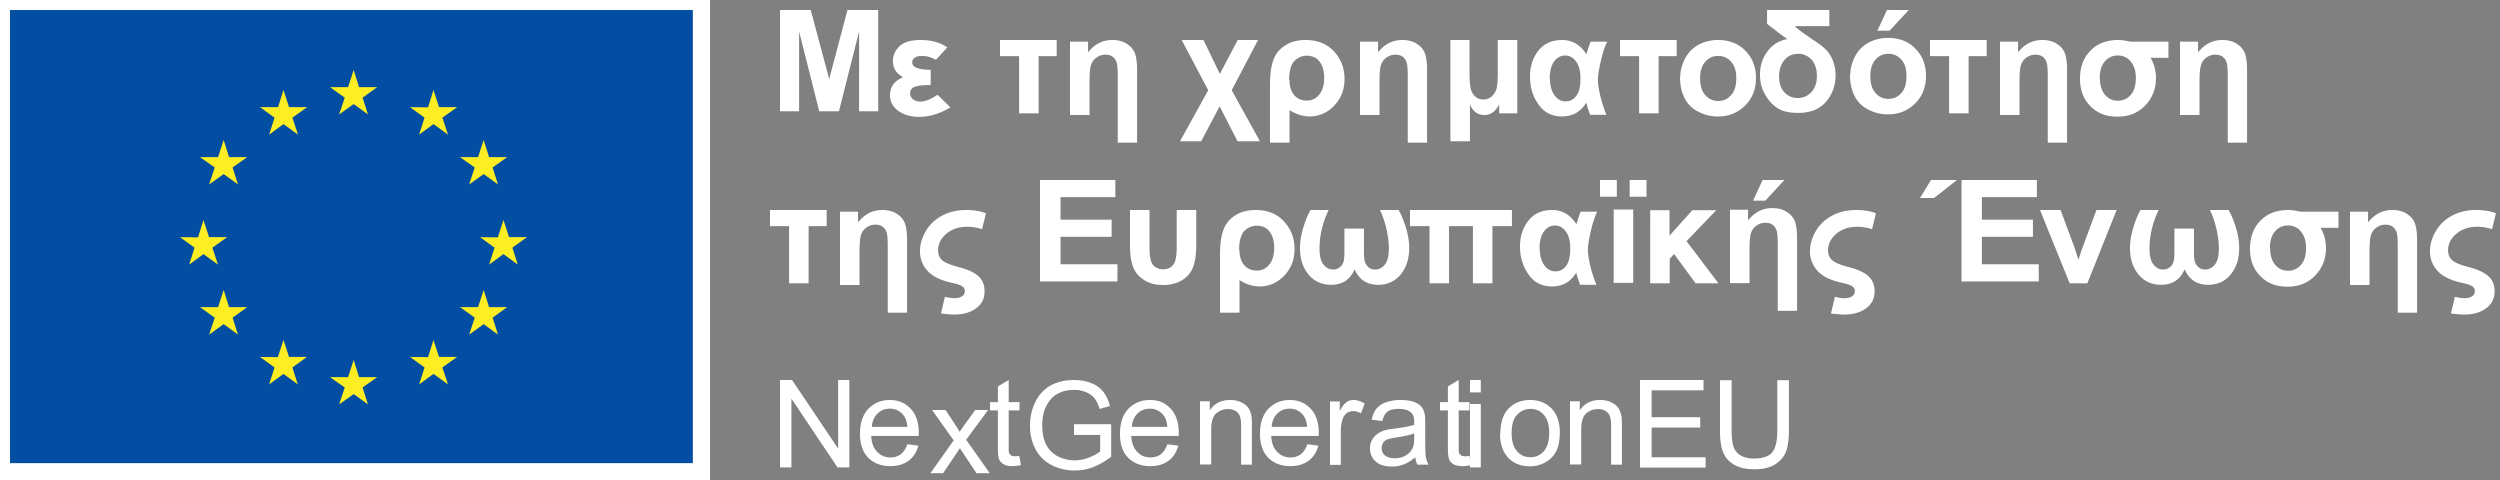 <svg width="250" height="48" viewBox="0 0 250 48" fill="none" xmlns="http://www.w3.org/2000/svg"><rect x="0" y="0" width="250" height="48" fill="#808080" stroke="none"/><path d="M71.004 0H0v48h71.004V0Z" fill="#fff"/><path d="M69.284 1H1v45.314h68.284V1Z" fill="#034EA2"/><path d="m33.913 11.443 1.454-1.034 1.432 1.034-.54-1.674 1.454-1.054h-1.806L35.367 7l-.56 1.715H33l1.474 1.054-.56 1.674Zm-7 2.02 1.433-1.054 1.453 1.054-.56-1.694 1.474-1.054h-1.806L28.346 9l-.54 1.715H26l1.453 1.054-.54 1.694ZM22.367 14l-.56 1.715H20l1.474 1.033-.56 1.694 1.453-1.033 1.432 1.034-.54-1.695 1.454-1.033h-1.806L22.367 14Zm-2.021 11.41 1.453 1.053-.56-1.694 1.474-1.054h-1.806L20.346 22l-.54 1.736L18 23.715l1.453 1.054-.54 1.694 1.433-1.054Zm2.561 5.305L22.367 29l-.56 1.715H20l1.474 1.054-.56 1.694 1.453-1.054 1.432 1.054-.54-1.694 1.454-1.054h-1.806Zm6 4.979L28.346 34l-.56 1.715-1.786-.02 1.453 1.053-.54 1.695 1.433-1.054 1.433 1.053-.54-1.694 1.453-1.054h-1.785Zm7 2.021L35.367 36l-.56 1.715H33l1.474 1.033-.56 1.695 1.453-1.034 1.432 1.034-.54-1.695 1.454-1.033h-1.806Zm8-2.021L43.346 34l-.54 1.715-1.806-.02 1.453 1.053-.54 1.695 1.433-1.054 1.453 1.053-.56-1.694 1.474-1.054h-1.806Zm5-4.979L48.367 29l-.56 1.715H46l1.474 1.054-.56 1.694 1.453-1.054 1.432 1.054-.54-1.694 1.454-1.054h-1.806Zm3.785-7h-1.785L50.346 22l-.56 1.736L48 23.715l1.453 1.054-.54 1.694 1.433-1.054 1.433 1.054-.54-1.694 1.453-1.054Zm-5.779-5.273 1.454-1.033 1.432 1.034-.54-1.695 1.454-1.033h-1.806L48.367 14l-.56 1.715H46l1.474 1.033-.56 1.694ZM43.346 9l-.54 1.736L41 10.715l1.453 1.054-.54 1.694 1.433-1.054 1.453 1.054-.56-1.694 1.474-1.054h-1.806L43.346 9Z" fill="#FCEE23"/><path d="M78 11.104V1h3.073l1.847 6.901L84.748 1h3.072v10.125h-1.91V3.149l-2.014 7.976h-1.972L79.91 3.149v7.976H78v-.02Zm15.07-4.108v1.509c-.79 0-1.33.062-1.62.185a.67.67 0 0 0-.436.662c0 .227.104.434.29.578.208.145.436.228.706.228.499 0 1.08-.228 1.744-.682l1.288 1.26c-1.06.64-2.118.95-3.135.95-.83 0-1.516-.206-2.076-.599-.561-.413-.831-.93-.831-1.57 0-.827.436-1.426 1.308-1.798-.685-.372-1.017-.909-1.017-1.611 0-.579.228-1.075.664-1.488.436-.413 1.142-.62 2.097-.62 1.08 0 1.972.248 2.678.744l-1.142 1.24c-.477-.269-.934-.393-1.39-.393-.333 0-.561.062-.727.186-.166.124-.25.269-.25.455 0 .496.603.743 1.828.743l.02.021ZM100 4h5.668v1.612h-1.806v5.723h-1.952V5.612H100V4Zm13.727 10.27h-1.952V7.74c0-.661-.021-1.116-.083-1.384a1.175 1.175 0 0 0-.374-.641c-.186-.165-.456-.248-.747-.248a1.51 1.51 0 0 0-.955.31 1.44 1.44 0 0 0-.54.806c-.083.33-.124.847-.124 1.59v3.328H107V4.165h1.806V5.24c.644-.827 1.454-1.24 2.429-1.24.561 0 1.059.124 1.433.372.394.248.664.558.81.93.145.372.228.93.228 1.653v7.335l.021-.02ZM118.187 4h2.159l1.64 3.389L123.772 4h2.034l-2.636 5.021 2.823 5.104h-2.242l-1.786-3.492-1.847 3.492H118l2.824-5.104L118.166 4h.021Zm10.765 7.025v3.245H127V8.505c0-1.034.104-1.86.332-2.48.208-.62.602-1.095 1.163-1.467.56-.372 1.245-.558 2.055-.558 1.184 0 2.139.372 2.845 1.136.705.765 1.058 1.674 1.058 2.749 0 1.074-.332 1.942-1.017 2.665-.685.723-1.516 1.095-2.491 1.095-.644 0-1.308-.206-1.973-.62h-.02Zm0-2.996c0 .6.145 1.095.456 1.467.312.372.727.558 1.267.558.54 0 .955-.206 1.266-.62.332-.413.478-.97.478-1.632 0-.661-.146-1.24-.457-1.632-.291-.393-.727-.6-1.287-.6-.478 0-.893.186-1.246.538-.332.35-.519 1.012-.519 1.921h.042Zm13.775 6.241h-1.952V7.74c0-.661-.021-1.116-.083-1.384a1.175 1.175 0 0 0-.374-.641c-.186-.165-.456-.248-.747-.248a1.51 1.51 0 0 0-.955.31 1.44 1.44 0 0 0-.54.806c-.083.33-.124.847-.124 1.59v3.328H136V4.165h1.806V5.24c.644-.827 1.454-1.24 2.429-1.24.561 0 1.059.124 1.433.372.394.248.664.558.81.93.145.372.228.93.228 1.653v7.335l.021-.02ZM145 4h1.952v3.327c0 .62.041 1.116.103 1.446.063.351.208.64.436.847a1.2 1.2 0 0 0 .831.33c.332 0 .623-.102.872-.33a1.59 1.59 0 0 0 .477-.826c.063-.33.104-.806.104-1.447V4h1.952v7.335h-1.807v-.888c-.373.702-.851 1.054-1.474 1.054-.664 0-1.162-.352-1.453-1.054v3.678h-1.951V4H145Zm14.042.165h1.681c-.27.538-.477 1.22-.664 2.046-.187.826-.27 1.405-.27 1.736 0 .434.083.991.249 1.673.166.682.374 1.302.602 1.86H159s-.062-.227-.125-.393a6.491 6.491 0 0 1-.249-.826c-.56.93-1.37 1.384-2.429 1.384-.996 0-1.785-.392-2.346-1.198-.581-.806-.851-1.736-.851-2.81 0-1.013.291-1.88.851-2.583.561-.703 1.35-1.054 2.367-1.054s1.806.475 2.429 1.426c.083-.33.228-.765.415-1.26h-.02Zm-4.049 3.678c0 .682.145 1.22.436 1.653.291.414.664.64 1.121.64.457 0 .81-.185 1.08-.557.29-.372.415-.95.415-1.715 0-.765-.145-1.343-.457-1.736-.29-.392-.664-.578-1.079-.578-.416 0-.81.206-1.101.599-.29.413-.436.971-.436 1.715l.021-.02ZM162 4h5.668v1.612h-1.806v5.723h-1.952V5.612H162V4Zm6.021 3.74c0-.64.166-1.26.477-1.88.312-.6.768-1.054 1.35-1.385A4.125 4.125 0 0 1 171.799 4c1.121 0 2.035.351 2.741 1.074.706.724 1.059 1.633 1.059 2.728 0 1.095-.353 2.025-1.08 2.748-.727.723-1.619 1.095-2.72 1.095a4.147 4.147 0 0 1-1.93-.454c-.623-.31-1.08-.744-1.391-1.343-.312-.579-.478-1.302-.478-2.15l.021.042Zm1.993.103c0 .724.166 1.281.519 1.674s.768.579 1.287.579c.519 0 .934-.186 1.287-.579.353-.393.519-.95.519-1.694s-.166-1.26-.519-1.653a1.637 1.637 0 0 0-1.287-.579c-.519 0-.934.186-1.287.579-.353.392-.519.95-.519 1.673ZM176.706 1h6.228v1.612h-3.467c.395.372 1.059.847 1.993 1.467.602.392 1.018.744 1.267 1.033.249.29.456.64.602 1.054.145.434.228.868.228 1.343 0 1.033-.311 1.921-.955 2.665-.643.744-1.578 1.116-2.803 1.116-.83 0-1.515-.144-2.014-.454-.498-.31-.913-.765-1.266-1.364-.353-.6-.519-1.281-.519-2.025 0-.889.249-1.653.768-2.335.498-.661 1.163-1.075 1.972-1.199-.519-.371-.871-.62-1.038-.764l-.996-.765V1Zm1.204 6.653c0 .682.187 1.22.54 1.592.353.371.81.557 1.329.557.519 0 .975-.186 1.349-.578.374-.393.561-.93.561-1.633 0-.702-.187-1.24-.54-1.632-.374-.392-.81-.578-1.308-.578-.602 0-1.059.206-1.412.64-.353.434-.519.971-.519 1.653v-.02Zm7.112-.123c0-.641.166-1.261.477-1.88.312-.6.768-1.055 1.35-1.385a4.125 4.125 0 0 1 1.951-.475c1.121 0 2.035.35 2.741 1.074.706.723 1.059 1.632 1.059 2.727 0 1.096-.353 2.025-1.08 2.749-.727.723-1.619 1.095-2.72 1.095a4.15 4.15 0 0 1-1.931-.455c-.622-.31-1.079-.744-1.391-1.343-.311-.578-.477-1.302-.477-2.149l.021.041Zm2.013.103c0 .723.167 1.28.519 1.673a1.64 1.64 0 0 0 1.288.58c.519 0 .934-.187 1.287-.58.353-.392.519-.95.519-1.694s-.166-1.26-.519-1.653a1.637 1.637 0 0 0-1.287-.578 1.64 1.64 0 0 0-1.288.578c-.352.393-.519.95-.519 1.674Zm.706-4.567L188.696 1h2.18l-1.91 2.066h-1.225ZM193 4h5.668v1.612h-1.806v5.723h-1.952V5.612H193V4Zm13.727 10.27h-1.952V7.74c0-.661-.021-1.116-.083-1.384a1.175 1.175 0 0 0-.374-.641c-.187-.165-.456-.248-.747-.248a1.51 1.51 0 0 0-.955.31 1.44 1.44 0 0 0-.54.806c-.083.33-.124.847-.124 1.59v3.328H200V4.165h1.806V5.24c.644-.827 1.454-1.24 2.429-1.24.561 0 1.059.124 1.433.372.394.248.664.558.81.93.145.372.228.93.228 1.653v7.335l.021-.02Zm10.117-10.105v1.612h-1.785c.353.62.54 1.281.54 2.025 0 1.074-.353 1.984-1.059 2.728-.706.743-1.62 1.136-2.782 1.136-1.163 0-2.035-.351-2.72-1.054C208.332 9.91 208 9 208 7.864c0-1.136.332-2.046 1.017-2.769.685-.723 1.62-1.095 2.803-1.095.353 0 .748.062 1.204.165h3.82Zm-6.851 3.658c0 .702.166 1.24.498 1.653.333.392.769.599 1.288.599s.934-.186 1.287-.579c.353-.392.519-.95.519-1.715 0-.66-.166-1.198-.498-1.611a1.6 1.6 0 0 0-1.308-.62c-.54 0-.955.206-1.308.599-.333.393-.499.95-.499 1.653l.021.02Zm14.734 6.447h-1.952V7.74c0-.661-.021-1.116-.083-1.384a1.175 1.175 0 0 0-.374-.641c-.187-.165-.456-.248-.747-.248a1.51 1.51 0 0 0-.955.31 1.44 1.44 0 0 0-.54.806c-.083.33-.124.847-.124 1.59v3.328H218V4.165h1.806V5.24c.644-.827 1.454-1.24 2.429-1.24.561 0 1.059.124 1.433.372.394.248.664.558.81.93.145.372.228.93.228 1.653v7.335l.021-.02ZM77 21h5.668v1.612h-1.806v5.723H78.91v-5.723H77V21Zm13.727 10.27h-1.952v-6.53c0-.661-.02-1.116-.083-1.384a1.178 1.178 0 0 0-.374-.641c-.186-.165-.456-.248-.747-.248a1.51 1.51 0 0 0-.955.31 1.44 1.44 0 0 0-.54.806c-.083.33-.124.847-.124 1.59v3.328H84v-7.336h1.806v1.075c.644-.827 1.454-1.24 2.43-1.24.56 0 1.058.124 1.432.372.394.248.664.558.81.93.145.372.228.93.228 1.653v7.335l.02-.02Zm7.875-9.98-.394 1.632a4.873 4.873 0 0 0-1.454-.248c-.85 0-1.557.227-2.117.702-.56.476-.83 1.033-.83 1.674 0 .413.145.744.435.992.29.248.83.454 1.599.661.913.227 1.578.537 1.993.91.415.371.623.867.623 1.528 0 .723-.29 1.281-.851 1.695-.561.413-1.308.62-2.201.62-.27 0-.706-.042-1.308-.104l.394-1.674c.395.104.706.145.976.145.29 0 .54-.062.727-.186a.589.589 0 0 0 .29-.517.56.56 0 0 0-.27-.495c-.165-.124-.498-.228-.975-.331-1.142-.248-1.973-.64-2.47-1.198A2.777 2.777 0 0 1 92 25.153c0-.723.187-1.384.581-2.045a4.08 4.08 0 0 1 1.64-1.55c.706-.372 1.495-.558 2.388-.558.747 0 1.412.103 1.993.33v-.04ZM104 28.125V18h7.536v1.715h-5.481v2.252h5.108v1.715h-5.108v2.748h5.689v1.715h-7.723l-.021-.02ZM113 21h1.952v3.76c0 .89.124 1.488.373 1.757.249.269.582.413.976.413.457 0 .81-.165 1.038-.475.229-.31.332-.868.332-1.694V21h1.952v3.45c0 .992-.104 1.757-.332 2.294a2.548 2.548 0 0 1-1.101 1.281c-.519.31-1.142.476-1.847.476-.769 0-1.412-.166-1.931-.496-.519-.33-.893-.765-1.101-1.302-.207-.537-.311-1.302-.311-2.252V21Zm10.952 7.025v3.245H122v-5.765c0-1.034.104-1.86.332-2.48.208-.62.602-1.095 1.163-1.467.56-.372 1.245-.558 2.055-.558 1.184 0 2.139.372 2.845 1.137.705.764 1.058 1.673 1.058 2.748 0 1.074-.332 1.942-1.017 2.665-.685.723-1.516 1.095-2.491 1.095-.644 0-1.308-.206-1.973-.62h-.02Zm0-2.996c0 .6.145 1.095.456 1.467.312.372.727.558 1.267.558.54 0 .955-.206 1.266-.62.332-.413.478-.97.478-1.632 0-.661-.146-1.24-.457-1.632-.291-.393-.727-.6-1.287-.6-.478 0-.893.186-1.246.538-.332.35-.519 1.012-.519 1.921h.042ZM130.997 21h1.868c-.602 1.26-.913 2.541-.913 3.864 0 .764.145 1.302.415 1.612.27.33.581.475.955.475.249 0 .477-.083.664-.227.187-.145.312-.352.374-.579.062-.227.083-.578.083-1.054V22.86h1.952v2.231c0 .455.02.806.083 1.033.062.228.186.434.373.6.187.165.416.227.665.227.394 0 .706-.165.975-.496.27-.33.395-.888.395-1.674 0-.516-.083-1.136-.228-1.839-.167-.702-.374-1.343-.665-1.942h1.869c.249.434.498 1.012.726 1.756.229.744.333 1.426.333 2.046 0 1.075-.291 1.963-.852 2.645-.581.702-1.328 1.033-2.263 1.033-1.121 0-1.889-.517-2.346-1.55-.436 1.033-1.225 1.55-2.346 1.55-.934 0-1.702-.351-2.263-1.033-.581-.703-.851-1.57-.851-2.645 0-.62.104-1.302.332-2.046.229-.744.457-1.322.727-1.756h-.062ZM141 21h10.194v1.612h-1.952v5.723h-1.951v-5.723h-2.388v5.723h-1.951v-5.723H141V21Zm17.042.165h1.681c-.27.538-.477 1.22-.664 2.046-.187.827-.27 1.405-.27 1.736 0 .434.083.991.249 1.673.166.682.374 1.302.602 1.86H158s-.062-.227-.125-.393a6.491 6.491 0 0 1-.249-.826c-.56.93-1.37 1.384-2.429 1.384-.996 0-1.785-.392-2.346-1.198-.56-.806-.851-1.736-.851-2.81 0-1.013.291-1.88.851-2.583.561-.703 1.35-1.054 2.367-1.054s1.806.475 2.429 1.426c.083-.33.228-.765.415-1.26h-.02Zm-4.07 3.678c0 .682.146 1.22.436 1.653.291.414.665.64 1.121.64.457 0 .81-.185 1.08-.557.291-.372.415-.95.415-1.715 0-.765-.145-1.343-.456-1.736-.291-.392-.665-.578-1.08-.578-.415 0-.81.206-1.1.599-.291.413-.436.971-.436 1.715l.02-.02ZM160 19.674V18h1.682v1.674H160Zm1.37 8.616v-7.335h1.952v7.335h-1.952Zm1.599-8.616V18h1.682v1.674h-1.682ZM165 21.02h1.952v2.542l2.283-2.541h2.388l-2.969 3.1 3.197 4.214h-2.283l-2.16-2.934-.436.476v2.458h-1.951V21l-.021.02Zm14.727 10.06h-1.952v-6.53c0-.661-.021-1.116-.083-1.384a1.175 1.175 0 0 0-.374-.64c-.186-.166-.456-.249-.747-.249-.374 0-.685.104-.955.31a1.44 1.44 0 0 0-.54.806c-.083.33-.124.847-.124 1.591v3.327H173v-7.335h1.806v1.074c.644-.827 1.454-1.24 2.429-1.24.561 0 1.059.124 1.433.372.394.248.664.558.81.93.145.372.228.93.228 1.653V31.1l.021-.02Zm-4.422-11.014L176.26 18h2.179l-1.91 2.066h-1.224Zm12.297 1.224-.394 1.632a4.877 4.877 0 0 0-1.454-.248c-.851 0-1.557.227-2.117.702-.561.476-.831 1.033-.831 1.674 0 .413.146.744.436.992.291.248.831.454 1.599.661.913.227 1.578.537 1.993.91.415.371.623.867.623 1.528 0 .723-.291 1.281-.851 1.695-.561.413-1.308.62-2.201.62-.27 0-.706-.042-1.308-.104l.394-1.674c.395.104.706.145.976.145.291 0 .54-.062.727-.186a.588.588 0 0 0 .29-.517.56.56 0 0 0-.269-.495c-.167-.124-.499-.228-.976-.331-1.142-.248-1.973-.64-2.471-1.198a2.777 2.777 0 0 1-.768-1.943c0-.723.187-1.384.581-2.045a4.09 4.09 0 0 1 1.64-1.55c.706-.372 1.495-.558 2.388-.558.747 0 1.412.103 1.993.33v-.04ZM192 19.798 193.1 18h2.596l-2.284 1.798H192Zm4.152 8.327V18h7.537v1.715h-5.502v2.252h5.107v1.715h-5.107v2.748h5.689v1.715h-7.744l.02-.02Zm10.817.21L204 21h2.055l1.391 3.74.395 1.24c.104-.31.166-.517.207-.62.063-.207.125-.413.208-.62l1.391-3.74h2.014l-2.927 7.335h-1.765ZM213.997 21h1.868c-.602 1.26-.913 2.541-.913 3.864 0 .764.145 1.302.415 1.612.27.33.581.475.955.475.249 0 .477-.083.664-.227.187-.145.312-.352.374-.579.062-.227.083-.578.083-1.054V22.86h1.952v2.231c0 .455.02.806.083 1.033.062.228.186.434.373.6.187.165.415.227.665.227.394 0 .706-.165.975-.496.27-.33.395-.888.395-1.674 0-.516-.083-1.136-.228-1.839-.167-.702-.374-1.343-.665-1.942h1.869c.249.434.498 1.012.726 1.756.229.744.332 1.426.332 2.046 0 1.075-.29 1.963-.851 2.645-.581.702-1.328 1.033-2.263 1.033-1.121 0-1.889-.517-2.346-1.55-.436 1.033-1.225 1.55-2.346 1.55-.934 0-1.702-.351-2.263-1.033-.581-.703-.851-1.57-.851-2.645 0-.62.104-1.302.332-2.046.229-.744.457-1.322.727-1.756h-.062Zm19.847.165v1.612h-1.785c.353.62.54 1.281.54 2.025 0 1.075-.353 1.984-1.059 2.727-.706.744-1.62 1.137-2.782 1.137-1.163 0-2.035-.351-2.72-1.054C225.332 26.91 225 26 225 24.864c0-1.137.332-2.046 1.017-2.769.685-.723 1.62-1.095 2.803-1.095.353 0 .748.062 1.204.165h3.82Zm-6.83 3.658c0 .702.166 1.24.498 1.653.332.392.768.599 1.287.599a1.64 1.64 0 0 0 1.288-.579c.352-.392.519-.95.519-1.715 0-.66-.167-1.198-.499-1.611a1.597 1.597 0 0 0-1.308-.62c-.539 0-.955.206-1.308.599-.332.392-.498.95-.498 1.653l.021.02Zm14.713 6.447h-1.952v-6.53c0-.661-.021-1.116-.083-1.384a1.175 1.175 0 0 0-.374-.641c-.186-.165-.456-.248-.747-.248a1.51 1.51 0 0 0-.955.31 1.44 1.44 0 0 0-.54.806c-.083.33-.124.847-.124 1.59v3.328H235v-7.336h1.806v1.075c.644-.827 1.454-1.24 2.429-1.24.561 0 1.059.124 1.433.372.394.248.664.558.81.93.145.372.228.93.228 1.653v7.335l.021-.02Zm7.875-9.98-.394 1.632a4.877 4.877 0 0 0-1.454-.248c-.851 0-1.557.227-2.117.702-.561.476-.831 1.033-.831 1.674 0 .413.146.744.436.992.291.248.831.454 1.599.661.913.227 1.578.537 1.993.91.415.371.623.867.623 1.528 0 .723-.291 1.281-.851 1.695-.561.413-1.308.62-2.201.62-.27 0-.706-.042-1.308-.104l.394-1.674c.395.104.706.145.976.145.291 0 .54-.062.727-.186a.588.588 0 0 0 .29-.517.56.56 0 0 0-.269-.495c-.167-.124-.499-.228-.976-.331-1.142-.248-1.973-.64-2.471-1.198a2.777 2.777 0 0 1-.768-1.943c0-.723.187-1.384.581-2.045a4.09 4.09 0 0 1 1.64-1.55c.706-.372 1.495-.558 2.388-.558.747 0 1.412.103 1.993.33v-.04ZM78 46.74V38h1.204l4.61 6.86V38h1.12v8.74h-1.183l-4.61-6.88v6.88H78Zm12.713-2.318 1.121.145c-.166.64-.498 1.157-.976 1.508-.477.351-1.08.537-1.827.537-.934 0-1.66-.29-2.221-.847-.54-.579-.81-1.364-.81-2.397 0-1.033.27-1.9.83-2.48.561-.578 1.267-.888 2.139-.888.872 0 1.536.29 2.097.868.54.578.81 1.384.81 2.438v.29H87.12c.042.702.229 1.219.602 1.59.353.372.79.558 1.329.558.394 0 .727-.103 1.017-.31.27-.206.498-.537.665-.991l-.021-.021Zm-3.53-1.736h3.55c-.04-.537-.186-.93-.415-1.198-.353-.413-.789-.62-1.328-.62-.499 0-.914.165-1.246.496-.332.33-.52.764-.56 1.322Zm5.858 4.637 2.326-3.285L93.207 41h1.35l.976 1.488c.187.289.332.516.436.702.166-.268.332-.496.477-.702L97.526 41h1.287l-2.2 2.975 2.366 3.348h-1.328l-1.308-1.963-.353-.537-1.682 2.5H93h.041Zm8.886-1.76.166.95a4.328 4.328 0 0 1-.809.103c-.395 0-.706-.062-.914-.185-.207-.124-.374-.29-.457-.496-.083-.207-.124-.62-.124-1.26v-3.637H99v-.827h.789v-1.57l1.08-.641v2.21h1.079v.828h-1.079v3.698c0 .31 0 .496.062.6a.451.451 0 0 0 .187.206c.083.062.207.083.373.083.125 0 .27 0 .478-.042l-.042-.02Zm5.474-2.108v-1.033h3.717v3.244a7.428 7.428 0 0 1-1.765 1.033 5.259 5.259 0 0 1-1.869.351c-.872 0-1.64-.186-2.346-.557a3.71 3.71 0 0 1-1.598-1.592c-.353-.682-.54-1.467-.54-2.335 0-.867.187-1.653.54-2.376a3.722 3.722 0 0 1 1.536-1.653c.665-.351 1.453-.537 2.325-.537.644 0 1.205.103 1.724.31.519.207.913.496 1.204.868.29.372.519.847.664 1.425l-1.038.29c-.124-.434-.291-.785-.498-1.054-.187-.248-.478-.455-.831-.62a3.204 3.204 0 0 0-1.204-.227c-.54 0-.996.083-1.37.248-.395.165-.706.372-.934.64a3.844 3.844 0 0 0-.561.868c-.228.537-.332 1.116-.332 1.757 0 .785.124 1.425.394 1.962.27.517.665.91 1.184 1.178a3.758 3.758 0 0 0 1.64.393c.498 0 .997-.103 1.474-.29.478-.185.851-.392 1.1-.62v-1.632h-2.574l-.042-.041Zm9.312.967 1.121.145c-.187.64-.498 1.157-.976 1.508-.477.351-1.079.537-1.827.537-.934 0-1.661-.29-2.221-.847-.561-.558-.81-1.364-.81-2.397 0-1.033.27-1.9.83-2.48.561-.578 1.267-.888 2.16-.888.892 0 1.536.29 2.076.868.54.578.809 1.384.809 2.438v.29h-4.754c.042.702.249 1.219.602 1.59.353.372.789.558 1.329.558.394 0 .727-.103 1.017-.31.27-.206.499-.537.665-.991l-.021-.021Zm-3.53-1.736h3.551c-.042-.537-.187-.93-.416-1.198-.353-.413-.789-.62-1.328-.62-.499 0-.914.165-1.246.496-.332.33-.519.764-.561 1.322ZM120 46.468v-6.344h.976v.91c.477-.703 1.142-1.034 2.034-1.034.395 0 .748.062 1.059.207.312.144.561.31.727.537.166.227.27.496.332.785.042.207.062.537.062 1.033v3.906h-1.079v-3.865c0-.433-.042-.764-.125-.991a1.051 1.051 0 0 0-.436-.517 1.431 1.431 0 0 0-.747-.186c-.457 0-.851.145-1.184.434-.332.29-.498.847-.498 1.653v3.45h-1.079l-.042.022Zm10.713-2.046 1.121.145c-.166.64-.498 1.157-.976 1.508-.477.351-1.079.537-1.827.537-.934 0-1.661-.29-2.221-.847-.54-.579-.81-1.364-.81-2.397 0-1.033.27-1.9.83-2.48.561-.578 1.267-.888 2.139-.888.872 0 1.536.29 2.097.868.54.578.809 1.384.809 2.438v.29h-4.754c.042.702.228 1.219.602 1.59.353.372.789.558 1.329.558.394 0 .727-.103 1.017-.31.27-.206.499-.537.665-.991l-.021-.021Zm-3.55-1.736h3.55c-.042-.537-.187-.93-.415-1.198-.353-.413-.789-.62-1.329-.62-.498 0-.914.165-1.246.496-.332.33-.519.764-.56 1.322ZM133 46.488v-6.343h.976v.95c.249-.454.477-.744.685-.888.208-.145.436-.207.685-.207.374 0 .727.124 1.121.351l-.374.992a1.439 1.439 0 0 0-.788-.227c-.229 0-.457.062-.644.206a1.164 1.164 0 0 0-.395.579 4.035 4.035 0 0 0-.186 1.26v3.327H133Zm8.526-.764c-.394.33-.789.578-1.163.723a3.238 3.238 0 0 1-1.183.206c-.706 0-1.246-.165-1.619-.516-.374-.33-.561-.785-.561-1.302 0-.31.062-.6.208-.847a2.01 2.01 0 0 1 .56-.62c.229-.165.478-.269.768-.351.208-.062.54-.104.955-.166.872-.103 1.516-.227 1.931-.371v-.29c0-.434-.104-.744-.311-.93-.27-.247-.685-.371-1.225-.371-.498 0-.872.082-1.121.268s-.416.496-.54.95l-1.059-.144c.104-.455.249-.806.478-1.095.228-.269.539-.496.955-.64a4.373 4.373 0 0 1 1.453-.228c.56 0 .976.062 1.329.186.332.124.602.29.747.475.166.186.27.434.332.723.042.186.063.517.063.992v1.426c0 .992.02 1.632.062 1.901.041.269.145.516.27.764h-1.121a2.182 2.182 0 0 1-.208-.785v.042Zm-.083-2.397c-.395.165-.976.289-1.765.413a5.844 5.844 0 0 0-.955.207c-.187.082-.332.186-.415.35a.883.883 0 0 0-.145.518c0 .289.103.516.332.723.228.186.54.289.955.289.415 0 .789-.083 1.1-.269a1.63 1.63 0 0 0 .706-.743c.125-.248.166-.6.166-1.075v-.393l.021-.02Zm5.505 2.236.145.95a4.328 4.328 0 0 1-.809.103c-.395 0-.685-.062-.914-.185a.96.96 0 0 1-.456-.496c-.084-.207-.125-.62-.125-1.26v-3.637H144v-.827h.789v-1.57l1.08-.641v2.21h1.079v.828h-1.079v3.698c0 .31 0 .496.062.6a.451.451 0 0 0 .187.206c.083.062.207.083.373.083.125 0 .27 0 .478-.042l-.021-.02Z" fill="#fff"/><path d="M147 39.24V38h1.08v1.24H147Zm0 7.5v-6.343h1.08v6.343H147Zm3.042-3.434c0-1.178.332-2.046.975-2.603.54-.476 1.225-.703 1.993-.703.872 0 1.599.29 2.139.847.54.558.83 1.364.83 2.376 0 .806-.124 1.468-.373 1.922-.25.475-.603.827-1.08 1.095a3.201 3.201 0 0 1-1.536.393c-.893 0-1.62-.29-2.16-.847-.539-.579-.83-1.385-.83-2.46l.042-.02Zm1.121 0c0 .806.186 1.426.539 1.818.353.414.81.6 1.35.6s.976-.207 1.329-.6c.353-.392.539-1.033.539-1.86 0-.784-.186-1.384-.539-1.776-.353-.413-.81-.6-1.329-.6-.519 0-.976.207-1.35.6-.373.392-.539 1.012-.539 1.818ZM157 46.468v-6.344h.976v.91c.477-.703 1.142-1.034 2.034-1.034.395 0 .748.062 1.059.207.312.144.561.31.727.537.166.227.27.496.332.785.042.207.062.537.062 1.033v3.906h-1.079v-3.865c0-.433-.042-.764-.125-.991a1.051 1.051 0 0 0-.436-.517 1.431 1.431 0 0 0-.747-.186c-.457 0-.851.145-1.184.434-.332.29-.498.847-.498 1.653v3.45h-1.079l-.042.022Zm7 .272V38h6.353v1.033h-5.19v2.686h4.858v1.033h-4.858v2.976h5.398v1.033H164v-.02Zm13.73-8.72h1.163v5.063c0 .868-.104 1.57-.291 2.087-.207.517-.56.93-1.079 1.26-.519.331-1.205.496-2.056.496s-1.495-.144-2.014-.434c-.519-.289-.892-.681-1.121-1.219-.228-.537-.332-1.26-.332-2.19v-5.062h1.163v5.041c0 .765.083 1.323.207 1.674.146.351.395.64.727.827.353.186.768.289 1.266.289.852 0 1.474-.186 1.827-.579.353-.392.54-1.136.54-2.231V38v.02Z" fill="#fff"/></svg>